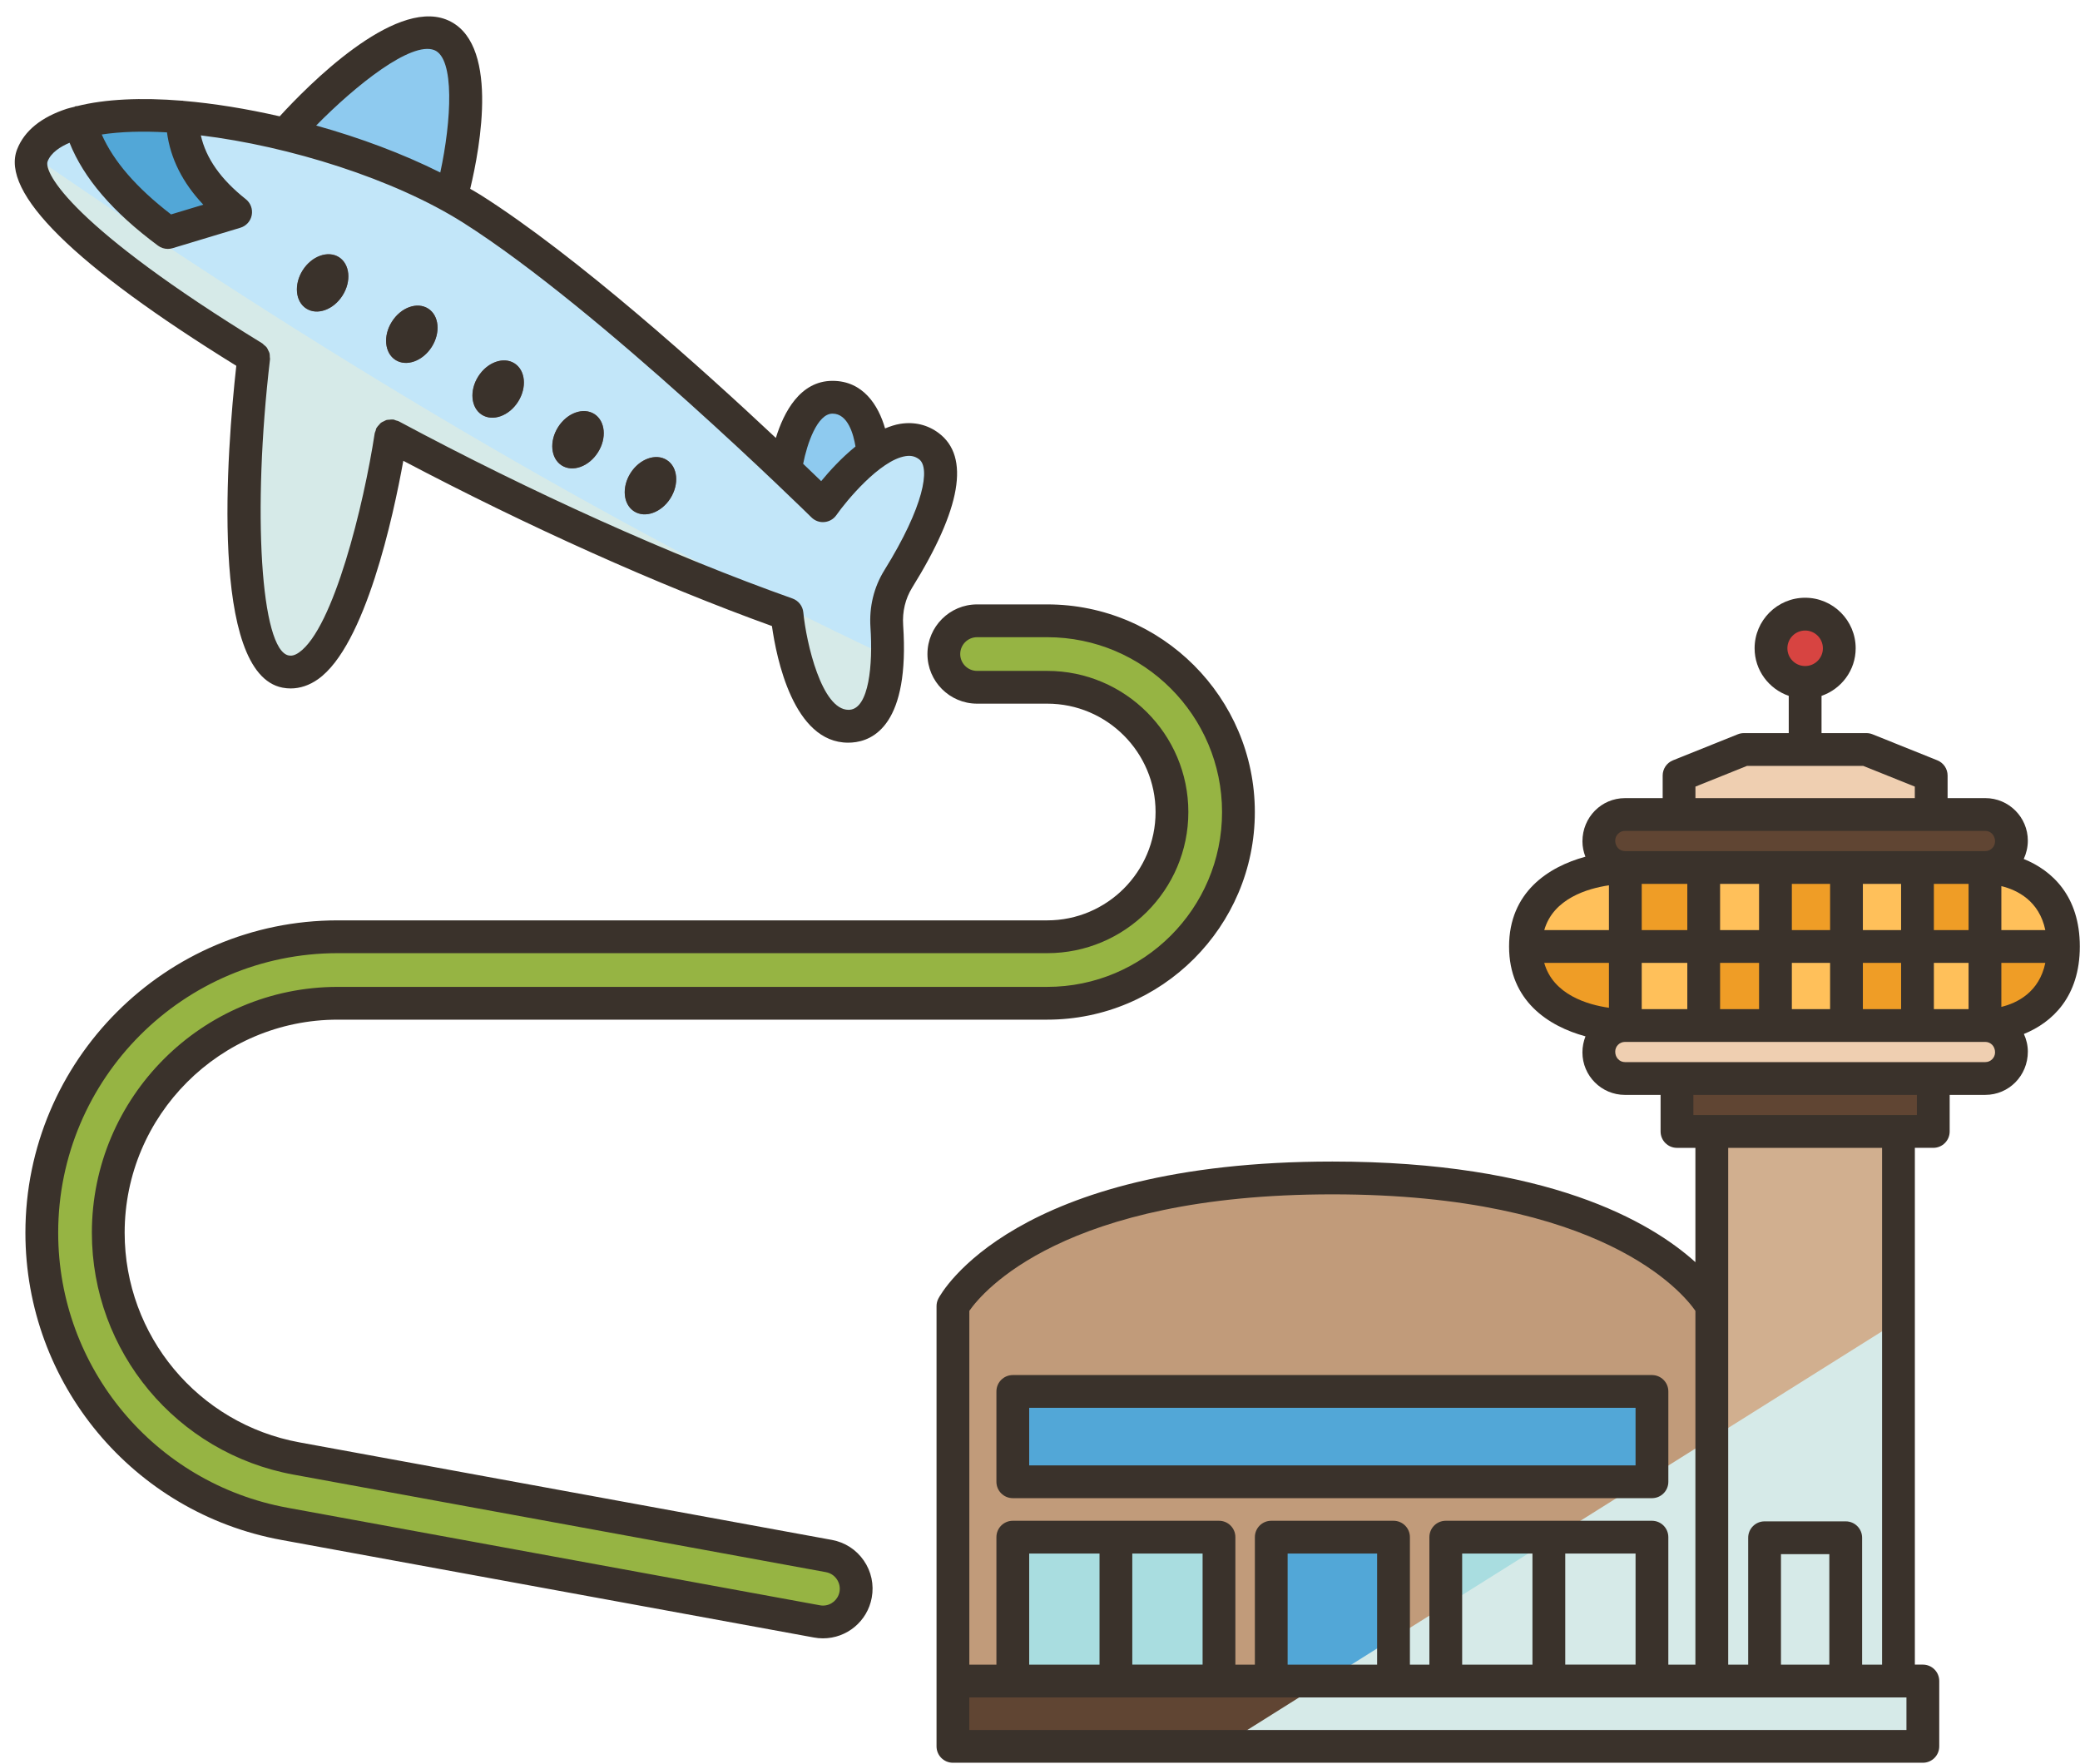 <?xml version="1.0" encoding="UTF-8"?><svg xmlns="http://www.w3.org/2000/svg" xmlns:xlink="http://www.w3.org/1999/xlink" height="107.6" preserveAspectRatio="xMidYMid meet" version="1.0" viewBox="-0.9 -1.0 126.9 107.6" width="126.9" zoomAndPan="magnify"><g><g><g><g><path d="M87.309 92.774H93.599V101.544H87.309z" fill="#a9dde0"/></g><g><path d="M67.179 92.774H73.469V101.544H67.179z" fill="#a9dde0"/></g><g><path d="M60.889 92.774H67.179V101.544H60.889z" fill="#a9dde0"/></g><g><path d="M93.599 92.774H99.889V101.544H93.599z" fill="#a9dde0"/></g><g><path d="M76.659 92.774H84.119V101.544H76.659z" fill="#52a7d7"/></g><g><path d="M106.759 92.804H111.709V101.544H106.759z" fill="#f9b132"/></g><g><path d="M98.259,56.744v4.82c0,0-0.01,0-0.02,0c-0.39-0.01-6.07-0.16-6.07-4.82H98.259z" fill="#ef9d26"/></g><g><path d="M98.259 51.924H103.039V56.744H98.259z" fill="#ef9d26"/></g><g><path d="M103.039 56.744H107.419V61.564H103.039z" fill="#ef9d26"/></g><g><path d="M107.419 51.924H111.749V56.744H107.419z" fill="#ef9d26"/></g><g><path d="M111.749 56.744H116.089V61.564H111.749z" fill="#ef9d26"/></g><g><path d="M116.089 51.924H120.199V56.744H116.089z" fill="#ef9d26"/></g><g><path d="M124.859,56.744h0.13c0,4.64-4.43,4.81-4.77,4.82c-0.01,0-0.02,0-0.02,0v-4.82H124.859z" fill="#ef9d26"/></g><g><path d="M120.219,51.924c0.34,0.01,4.77,0.18,4.77,4.82h-0.13h-4.66v-4.82 C120.199,51.924,120.209,51.924,120.219,51.924z" fill="#ffc05a"/></g><g><path d="M116.089 56.744H120.199V61.564H116.089z" fill="#ffc05a"/></g><g><path d="M111.749 51.924H116.089V56.744H111.749z" fill="#ffc05a"/></g><g><path d="M107.419 56.744H111.749V61.564H107.419z" fill="#ffc05a"/></g><g><path d="M103.039 51.924H107.419V56.744H103.039z" fill="#ffc05a"/></g><g><path d="M98.259 56.744H103.039V61.564H98.259z" fill="#ffc05a"/></g><g><path d="M98.259,51.924v4.82h-6.09c0-4.66,5.68-4.81,6.07-4.82 C98.249,51.924,98.259,51.924,98.259,51.924z" fill="#ffc05a"/></g><g><path d="M60.889 83.884H99.889V89.394H60.889z" fill="#52a7d7"/></g><g><path d="M116.919 46.314L116.919 48.694 101.539 48.694 101.539 46.314 105.489 44.724 109.229 44.724 112.969 44.724z" fill="#efcfb1"/></g><g><path d="M121.819,63.154v0.05c0,0.88-0.72,1.59-1.6,1.59h-3.17h-15.64h-3.17c-0.88,0-1.59-0.71-1.59-1.59 v-0.05c0-0.88,0.71-1.59,1.59-1.59c0.01,0,0.02,0,0.02,0h4.78h4.38h4.33h4.34h4.11c0,0,0.01,0,0.02,0 C121.099,61.564,121.819,62.274,121.819,63.154z" fill="#efcfb1"/></g><g><path d="M57.239 101.544H116.409V105.534H57.239z" fill="#604533"/></g><g><path d="M121.819,50.284v0.04c0,0.88-0.72,1.6-1.6,1.6c-0.01,0-0.02,0-0.02,0h-4.11h-4.34h-4.33h-4.38 h-4.78c0,0-0.01,0-0.02,0c-0.88,0-1.59-0.72-1.59-1.6v-0.04c0-0.88,0.71-1.59,1.59-1.59h3.3h15.38h3.3 C121.099,48.694,121.819,49.404,121.819,50.284z" fill="#604533"/></g><g><path d="M117.049 64.794L117.049 68.024 114.929 68.024 103.539 68.024 101.409 68.024 101.409 64.794z" fill="#604533"/></g><g><path d="M114.929 68.024L114.929 101.544 111.709 101.544 111.709 92.804 106.759 92.804 106.759 101.544 103.539 101.544 103.539 68.024z" fill="#d1af8f"/></g><g><path d="M80.389,70.864c-19.04,0-23.15,7.82-23.15,7.82v22.86h3.65v-8.77h12.58v8.77h3.19v-8.77h7.46 v8.77h3.19v-8.77h12.58v8.77h3.65v-22.86C103.539,78.684,99.429,70.864,80.389,70.864z M99.889,89.394h-39v-5.51h39V89.394z" fill="#c19b7a"/></g><g><path d="M13.479,11.934l-4.14,1.25c-2.76-2.04-4.7-4.24-5.37-6.74c1.64-0.43,3.82-0.51,6.25-0.31 C10.219,8.294,11.309,10.224,13.479,11.934z" fill="#52a7d7"/></g><g><path d="M25.949,1.124c3.05,1.17,0.68,9.87,0.68,9.87v0.01c-2.93-1.63-6.53-2.95-10.11-3.81 C16.519,7.194,22.889-0.056,25.949,1.124z" fill="#8ecaef"/></g><g><path d="M49.889,23.234c2.32,0,2.46,3.45,2.46,3.45l0.01,0.01c-1.67,1.18-3.05,3.16-3.05,3.16 s-0.86-0.85-2.28-2.2C47.029,27.654,47.569,23.234,49.889,23.234z" fill="#8ecaef"/></g><g><path d="M55.779,26.224c-1.04-0.78-2.3-0.34-3.42,0.47c-1.67,1.18-3.05,3.16-3.05,3.16 s-0.86-0.85-2.28-2.2c-4.07-3.87-12.78-11.89-19.14-15.91c-0.4-0.26-0.82-0.51-1.26-0.74c-2.93-1.63-6.53-2.95-10.11-3.81 c-2.16-0.52-4.31-0.89-6.3-1.06c0,2.16,1.09,4.09,3.26,5.8l-3.9,1.18l-0.24,0.07c-0.38-0.28-0.75-0.57-1.1-0.87 c-2.17-1.79-3.69-3.72-4.27-5.87c-1.31,0.35-2.27,0.91-2.73,1.72c-0.07,0.1-0.12,0.2-0.16,0.31c-0.88,2.23,4.93,7.07,13.5,12.33 c0,0-2.17,18.37,1.94,19.16c4.12,0.8,6.43-14.38,6.43-14.38c7.71,4.13,16.39,8.11,24.16,10.87c0,0,0.68,7.07,3.89,6.85 c1.71-0.12,2.18-2.28,2.24-4.27c0.02-0.65,0-1.29-0.04-1.83c-0.06-1.01,0.17-2.02,0.7-2.88 C55.289,32.094,57.669,27.654,55.779,26.224z M28.279,21.964c0.55-0.87,1.54-1.22,2.21-0.8c0.67,0.43,0.77,1.47,0.22,2.34 c-0.55,0.87-1.54,1.22-2.21,0.8C27.829,23.874,27.729,22.824,28.279,21.964z M23.009,18.624c0.55-0.87,1.54-1.23,2.21-0.8 c0.67,0.42,0.77,1.47,0.22,2.34c-0.55,0.86-1.54,1.22-2.21,0.8C22.559,20.534,22.459,19.484,23.009,18.624z M17.569,15.484 c0.55-0.86,1.54-1.22,2.21-0.8c0.67,0.43,0.77,1.48,0.22,2.34c-0.55,0.87-1.54,1.23-2.21,0.8 C17.119,17.404,17.019,16.354,17.569,15.484z M33.369,27.394c-0.15-0.09-0.27-0.22-0.35-0.36c-0.33-0.52-0.3-1.3,0.13-1.98 c0.55-0.87,1.54-1.22,2.21-0.8c0.67,0.43,0.77,1.48,0.22,2.34c-0.41,0.65-1.07,1.02-1.65,0.98 C33.729,27.564,33.539,27.504,33.369,27.394z M37.789,30.194c-0.23-0.14-0.39-0.36-0.47-0.61c-0.19-0.49-0.12-1.15,0.25-1.73 c0.55-0.86,1.54-1.22,2.21-0.79c0.67,0.42,0.77,1.47,0.22,2.34c-0.35,0.54-0.87,0.89-1.38,0.95 C38.329,30.404,38.039,30.354,37.789,30.194z" fill="#c2e6f9"/></g><g><path d="M62.989,36.874c6.43,0,11.67,5.23,11.67,11.66c0,6.44-5.24,11.67-11.67,11.67h-43.28 c-7.72,0-14,6.28-14,14c0,6.76,4.82,12.55,11.47,13.77l32.49,5.95c1.1,0.2,1.83,1.26,1.63,2.36c-0.17,0.96-1.01,1.66-1.99,1.66 c-0.12,0-0.25-0.01-0.37-0.03l-32.49-5.95c-8.57-1.57-14.8-9.04-14.8-17.76c0-9.96,8.1-18.06,18.06-18.06h43.28 c4.2,0,7.61-3.41,7.61-7.61c0-4.19-3.41-7.61-7.61-7.61h-4.28c-1.12,0-2.03-0.91-2.03-2.02c0-1.12,0.91-2.03,2.03-2.03H62.989z" fill="#96b443"/></g><g><path d="M37.569,27.854c0.55-0.86,1.54-1.22,2.21-0.79c0.67,0.42,0.77,1.47,0.22,2.34 c-0.55,0.86-1.54,1.22-2.21,0.79C37.119,29.774,37.019,28.724,37.569,27.854z" fill="#655f68"/></g><g><path d="M35.359,24.254c0.67,0.43,0.77,1.48,0.22,2.34c-0.55,0.87-1.54,1.23-2.21,0.8 c-0.67-0.43-0.77-1.47-0.22-2.34C33.699,24.184,34.689,23.834,35.359,24.254z" fill="#655f68"/></g><g><path d="M30.489,21.164c0.67,0.43,0.77,1.47,0.22,2.34c-0.55,0.87-1.54,1.22-2.21,0.8 c-0.67-0.43-0.77-1.48-0.22-2.34C28.829,21.094,29.819,20.744,30.489,21.164z" fill="#655f68"/></g><g><path d="M25.219,17.824c0.67,0.42,0.77,1.47,0.22,2.34c-0.55,0.86-1.54,1.22-2.21,0.8 c-0.67-0.43-0.77-1.48-0.22-2.34C23.559,17.754,24.549,17.394,25.219,17.824z" fill="#655f68"/></g><g><path d="M19.779,14.684c0.67,0.43,0.77,1.48,0.22,2.34c-0.55,0.87-1.54,1.23-2.21,0.8 c-0.67-0.42-0.77-1.47-0.22-2.34C18.119,14.624,19.109,14.264,19.779,14.684z" fill="#655f68"/></g></g><g><g><path d="M109.229,36.464c1.15,0,2.08,0.93,2.08,2.08c0,1.15-0.93,2.09-2.08,2.09 c-1.15,0-2.08-0.94-2.08-2.09C107.149,37.394,108.079,36.464,109.229,36.464z" fill="#d74441"/></g><g><path d="M114.929 101.544L114.929 79.584 73.609 105.534 116.409 105.534 116.409 101.544z" fill="#d6eae8"/></g><g><path d="M1.079,8.474c-0.88,2.23,4.93,7.07,13.5,12.33c0,0-2.17,18.37,1.94,19.16 c4.12,0.8,6.43-14.38,6.43-14.38c7.71,4.13,16.39,8.11,24.16,10.87c0,0,0.68,7.07,3.89,6.85c1.71-0.12,2.18-2.28,2.24-4.27 C35.889,30.87,18.499,20.501,1.079,8.474z" fill="#d6eae8"/></g></g></g><g fill="#3a322b"><path d="M125.989,56.74c0-3.083-1.698-4.643-3.421-5.339c0.156-0.339,0.249-0.715,0.249-1.119 c0-1.431-1.163-2.594-2.594-2.594h-2.301v-1.378c0-0.408-0.248-0.775-0.627-0.928l-3.954-1.588 c-0.119-0.048-0.245-0.072-0.373-0.072h-2.737V41.45c1.208-0.418,2.083-1.554,2.083-2.902c0-1.7-1.383-3.083-3.083-3.083 s-3.083,1.383-3.083,3.083c0,1.348,0.875,2.485,2.083,2.902v2.273h-2.738c-0.128,0-0.254,0.024-0.373,0.072l-3.954,1.588 c-0.379,0.152-0.627,0.52-0.627,0.928v1.378h-2.301c-1.431,0-2.594,1.163-2.594,2.638c0,0.331,0.068,0.644,0.181,0.935 c-2.26,0.615-4.657,2.169-4.657,5.479c0,3.313,2.401,4.867,4.662,5.481c-0.118,0.302-0.187,0.63-0.187,0.977 c0,1.431,1.163,2.594,2.594,2.594h2.175v2.231c0,0.553,0.447,1,1,1h1.124v6.973c-2.747-2.478-9.021-6.138-22.149-6.138 c-19.422,0-23.855,8.013-24.034,8.354c-0.076,0.144-0.115,0.303-0.115,0.465v22.87v3.987c0,0.553,0.447,1,1,1h59.175 c0.553,0,1-0.447,1-1v-3.987c0-0.553-0.447-1-1-1h-0.488V69.023h1.124c0.553,0,1-0.447,1-1v-2.231h2.175 c1.431,0,2.594-1.163,2.594-2.638c0-0.385-0.09-0.748-0.241-1.077C124.296,61.379,125.989,59.819,125.989,56.74z M109.231,37.465 c0.598,0,1.083,0.485,1.083,1.083s-0.485,1.083-1.083,1.083s-1.083-0.485-1.083-1.083S108.634,37.465,109.231,37.465z M123.884,55.74h-2.682v-2.684C122.172,53.293,123.513,53.952,123.884,55.74z M119.202,60.561h-2.117V57.74h2.117V60.561z M112.753,60.561V57.74h2.332v2.821H112.753z M108.42,60.561V57.74h2.333v2.821H108.42z M104.042,60.561V57.74h2.378v2.821 H104.042z M99.261,60.561V57.74h2.781v2.821H99.261z M99.261,52.92h2.781v2.82h-2.781V52.92z M106.42,52.92v2.82h-2.378v-2.82 H106.42z M110.753,52.92v2.82h-2.333v-2.82H110.753z M115.085,52.92v2.82h-2.332v-2.82H115.085z M117.085,55.74v-2.82h2.117v2.82 H117.085z M102.539,46.986l3.147-1.264h7.089l3.147,1.264v0.702h-13.384V46.986z M98.238,50.92c-0.327,0-0.594-0.267-0.594-0.638 c0-0.327,0.267-0.594,0.594-0.594h21.985c0.327,0,0.594,0.267,0.594,0.638c0,0.327-0.267,0.594-0.594,0.594H98.238z M97.261,53.008v2.733h-3.946C93.866,53.807,95.976,53.196,97.261,53.008z M93.313,57.74h3.948v2.738 C95.975,60.295,93.862,59.689,93.313,57.74z M58.238,78.968c0.787-1.134,5.719-7.108,22.149-7.108 c16.452,0,21.376,5.991,22.149,7.107v21.582h-1.652v-7.776c0-0.553-0.447-1-1-1H87.306c-0.553,0-1,0.447-1,1v7.776h-1.188v-7.776 c0-0.553-0.447-1-1-1h-7.459c-0.553,0-1,0.447-1,1v7.776H74.47v-7.776c0-0.553-0.447-1-1-1H60.891c-0.553,0-1,0.447-1,1v7.776 h-1.652V78.968z M88.306,100.549v-6.776h4.289v6.776H88.306z M94.595,93.772h4.29v6.776h-4.29V93.772z M83.117,100.549h-5.459 v-6.776h5.459V100.549z M61.891,100.549v-6.776h4.29v6.776H61.891z M68.181,93.772h4.289v6.776h-4.289V93.772z M115.413,104.536 H58.238v-1.987h2.652H73.47h3.188h7.459h3.188h12.579h3.652h3.219h4.951h3.706V104.536z M110.707,100.549h-2.951v-6.74h2.951 V100.549z M113.925,100.549h-1.218v-7.74c0-0.553-0.447-1-1-1h-4.951c-0.553,0-1,0.447-1,1v7.74h-1.219v-21.87v-9.655h9.388 V100.549z M116.049,67.023h-13.636v-1.231h13.636V67.023z M120.224,62.561c0.327,0,0.594,0.266,0.594,0.637 c0,0.327-0.267,0.594-0.594,0.594h-3.175h-15.636h-3.175c-0.327,0-0.594-0.267-0.594-0.638c0-0.327,0.267-0.593,0.594-0.593 H120.224z M121.202,60.425V57.74h2.682C123.513,59.53,122.17,60.188,121.202,60.425z" fill="inherit"/><path d="M60.891,90.394h38.994c0.553,0,1-0.447,1-1v-5.51c0-0.553-0.447-1-1-1H60.891c-0.553,0-1,0.447-1,1 v5.51C59.891,89.946,60.338,90.394,60.891,90.394z M61.891,84.884h36.994v3.51H61.891V84.884z" fill="inherit"/><path d="M13.516,21.315c-0.568,5.127-1.646,18.773,2.819,19.635c0.165,0.032,0.331,0.048,0.496,0.048 c0.574,0,1.144-0.19,1.671-0.563c2.893-2.041,4.601-9.987,5.204-13.324c7.615,4.013,15.527,7.566,22.49,10.08 c0.271,1.931,1.307,7.115,4.647,7.115c0.076,0,0.152-0.003,0.23-0.008c1.343-0.094,3.534-1.148,3.128-7.163 c-0.056-0.827,0.135-1.618,0.549-2.286c2.99-4.815,3.537-7.986,1.626-9.426c-0.675-0.508-1.482-0.705-2.35-0.568 c-0.313,0.05-0.622,0.155-0.928,0.281c-0.403-1.407-1.339-2.903-3.207-2.903c-1.99,0-2.981,1.939-3.456,3.483 c-4.446-4.173-12.146-11.106-18.011-14.822c-0.203-0.129-0.426-0.25-0.637-0.376c0.61-2.534,1.826-9.064-1.482-10.333 c-3.225-1.234-8.415,4.024-10.14,5.911c-2.013-0.46-4.009-0.786-5.875-0.943c-0.025-0.002-0.047-0.015-0.073-0.015 c-0.001,0-0.002,0-0.003,0c-0.008,0-0.015,0.004-0.022,0.005c-2.462-0.2-4.67-0.102-6.387,0.33 C3.774,5.478,3.744,5.47,3.714,5.478C3.686,5.486,3.666,5.506,3.639,5.516C3.488,5.556,3.323,5.587,3.181,5.634 c-1.568,0.512-2.59,1.343-3.034,2.469C-0.894,10.741,3.613,15.188,13.516,21.315z M49.891,24.233c0.944,0,1.284,1.278,1.402,2.006 c-0.852,0.689-1.586,1.496-2.093,2.112c-0.292-0.283-0.675-0.651-1.1-1.057C48.337,26.082,48.96,24.233,49.891,24.233z M25.588,2.053c1.27,0.487,1.054,4.318,0.374,7.47c-2.293-1.147-4.903-2.121-7.573-2.865C20.822,4.178,24.187,1.514,25.588,2.053z M9.287,7.075c0.211,1.589,0.948,3.067,2.216,4.412L9.536,12.08c-2.122-1.635-3.509-3.242-4.228-4.875 C6.464,7.029,7.812,6.99,9.287,7.075z M2.008,8.837c0.209-0.532,0.778-0.891,1.336-1.128c0.867,2.17,2.641,4.234,5.399,6.279 c0.175,0.129,0.384,0.196,0.596,0.196c0.097,0,0.194-0.014,0.289-0.043l4.138-1.248c0.356-0.107,0.624-0.404,0.693-0.771 c0.069-0.365-0.07-0.74-0.362-0.971c-1.53-1.211-2.429-2.493-2.744-3.892c5.393,0.657,11.787,2.655,16.001,5.323 c8.376,5.308,21.124,17.855,21.252,17.981c0.209,0.207,0.501,0.315,0.793,0.284c0.294-0.027,0.561-0.182,0.729-0.424 c0.597-0.854,2.65-3.346,4.214-3.595c0.33-0.053,0.586,0.006,0.832,0.19c0.684,0.515,0.312,2.854-2.122,6.773 c-0.636,1.026-0.929,2.228-0.846,3.475c0.154,2.271-0.087,4.951-1.271,5.033c-0.022,0.002-0.046,0.003-0.068,0.003 c-1.629,0-2.573-4.061-2.757-5.943c-0.037-0.387-0.295-0.717-0.66-0.847c-7.382-2.624-15.915-6.465-24.027-10.813 c-0.055-0.029-0.114-0.033-0.17-0.051c-0.052-0.017-0.096-0.047-0.152-0.055c-0.01-0.002-0.019,0.003-0.029,0.001 c-0.073-0.009-0.142,0.003-0.214,0.01c-0.06,0.006-0.121,0.002-0.178,0.018c-0.054,0.015-0.101,0.048-0.152,0.072 c-0.065,0.031-0.131,0.055-0.188,0.099c-0.043,0.033-0.073,0.08-0.11,0.12c-0.051,0.055-0.105,0.106-0.143,0.172 c-0.005,0.009-0.014,0.014-0.02,0.024c-0.03,0.055-0.034,0.115-0.052,0.173c-0.016,0.051-0.046,0.095-0.055,0.15 c-0.668,4.382-2.511,11.886-4.611,13.368c-0.304,0.213-0.498,0.212-0.636,0.186c-1.703-0.33-2.235-8.773-1.14-18.069 c0.006-0.049-0.01-0.094-0.012-0.142c-0.002-0.078,0.001-0.155-0.019-0.23c-0.017-0.064-0.052-0.117-0.08-0.176 c-0.028-0.057-0.048-0.116-0.086-0.168c-0.048-0.064-0.112-0.111-0.175-0.162c-0.035-0.029-0.059-0.068-0.099-0.092 C3.556,12.874,1.734,9.528,2.008,8.837z" fill="inherit"/><path d="M17.788,17.825c0.671,0.426,1.661,0.069,2.21-0.797c0.55-0.866,0.451-1.914-0.22-2.339 s-1.661-0.069-2.21,0.797S17.117,17.399,17.788,17.825z" fill="inherit"/><path d="M23.231,20.959c0.671,0.426,1.661,0.069,2.21-0.797s0.451-1.914-0.22-2.339 c-0.671-0.426-1.661-0.069-2.21,0.797S22.56,20.534,23.231,20.959z" fill="inherit"/><path d="M28.498,24.302c0.671,0.426,1.661,0.069,2.21-0.797s0.451-1.914-0.22-2.339 s-1.661-0.069-2.21,0.797S27.827,23.876,28.498,24.302z" fill="inherit"/><path d="M33.37,27.393c0.671,0.426,1.661,0.069,2.21-0.797c0.55-0.866,0.451-1.914-0.22-2.339 s-1.661-0.069-2.21,0.797C32.6,25.92,32.699,26.967,33.37,27.393z" fill="inherit"/><path d="M37.79,30.198c0.671,0.426,1.661,0.069,2.21-0.797c0.55-0.866,0.451-1.914-0.22-2.339 c-0.671-0.426-1.661-0.069-2.21,0.797C37.021,28.725,37.119,29.772,37.79,30.198z" fill="inherit"/><path d="M49.854,92.941l-32.491-5.952c-6.176-1.132-10.658-6.51-10.658-12.787 c0-7.168,5.831-12.999,12.999-12.999h43.287c6.984,0,12.666-5.682,12.666-12.665c0-6.984-5.682-12.667-12.666-12.667h-4.28 c-1.67,0-3.028,1.358-3.028,3.028c0,1.669,1.358,3.027,3.028,3.027h4.28c3.645,0,6.61,2.966,6.61,6.611 c0,3.645-2.966,6.609-6.61,6.609H19.704c-10.506,0-19.054,8.548-19.054,19.055c0,9.202,6.569,17.084,15.619,18.742l32.475,5.949 c0.189,0.037,0.378,0.054,0.564,0.054c1.463,0,2.715-1.045,2.977-2.482c0.146-0.794-0.026-1.599-0.486-2.265 C51.339,93.533,50.648,93.087,49.854,92.941z M49.309,96.947c-0.06,0-0.12-0.005-0.192-0.019l-32.485-5.951 C8.53,89.493,2.65,82.438,2.65,74.202c0-9.404,7.65-17.055,17.054-17.055h43.287c4.748,0,8.61-3.862,8.61-8.609 c0-4.748-3.862-8.611-8.61-8.611h-4.28c-0.567,0-1.028-0.461-1.028-1.027c0-0.567,0.461-1.028,1.028-1.028h4.28 c5.881,0,10.666,4.785,10.666,10.667c0,5.881-4.785,10.665-10.666,10.665H19.704c-8.271,0-14.999,6.729-14.999,14.999 c0,7.243,5.172,13.448,12.297,14.754l32.492,5.952c0.269,0.05,0.502,0.201,0.658,0.428s0.215,0.499,0.166,0.769 C50.228,96.593,49.805,96.947,49.309,96.947z" fill="inherit"/></g></g></svg>